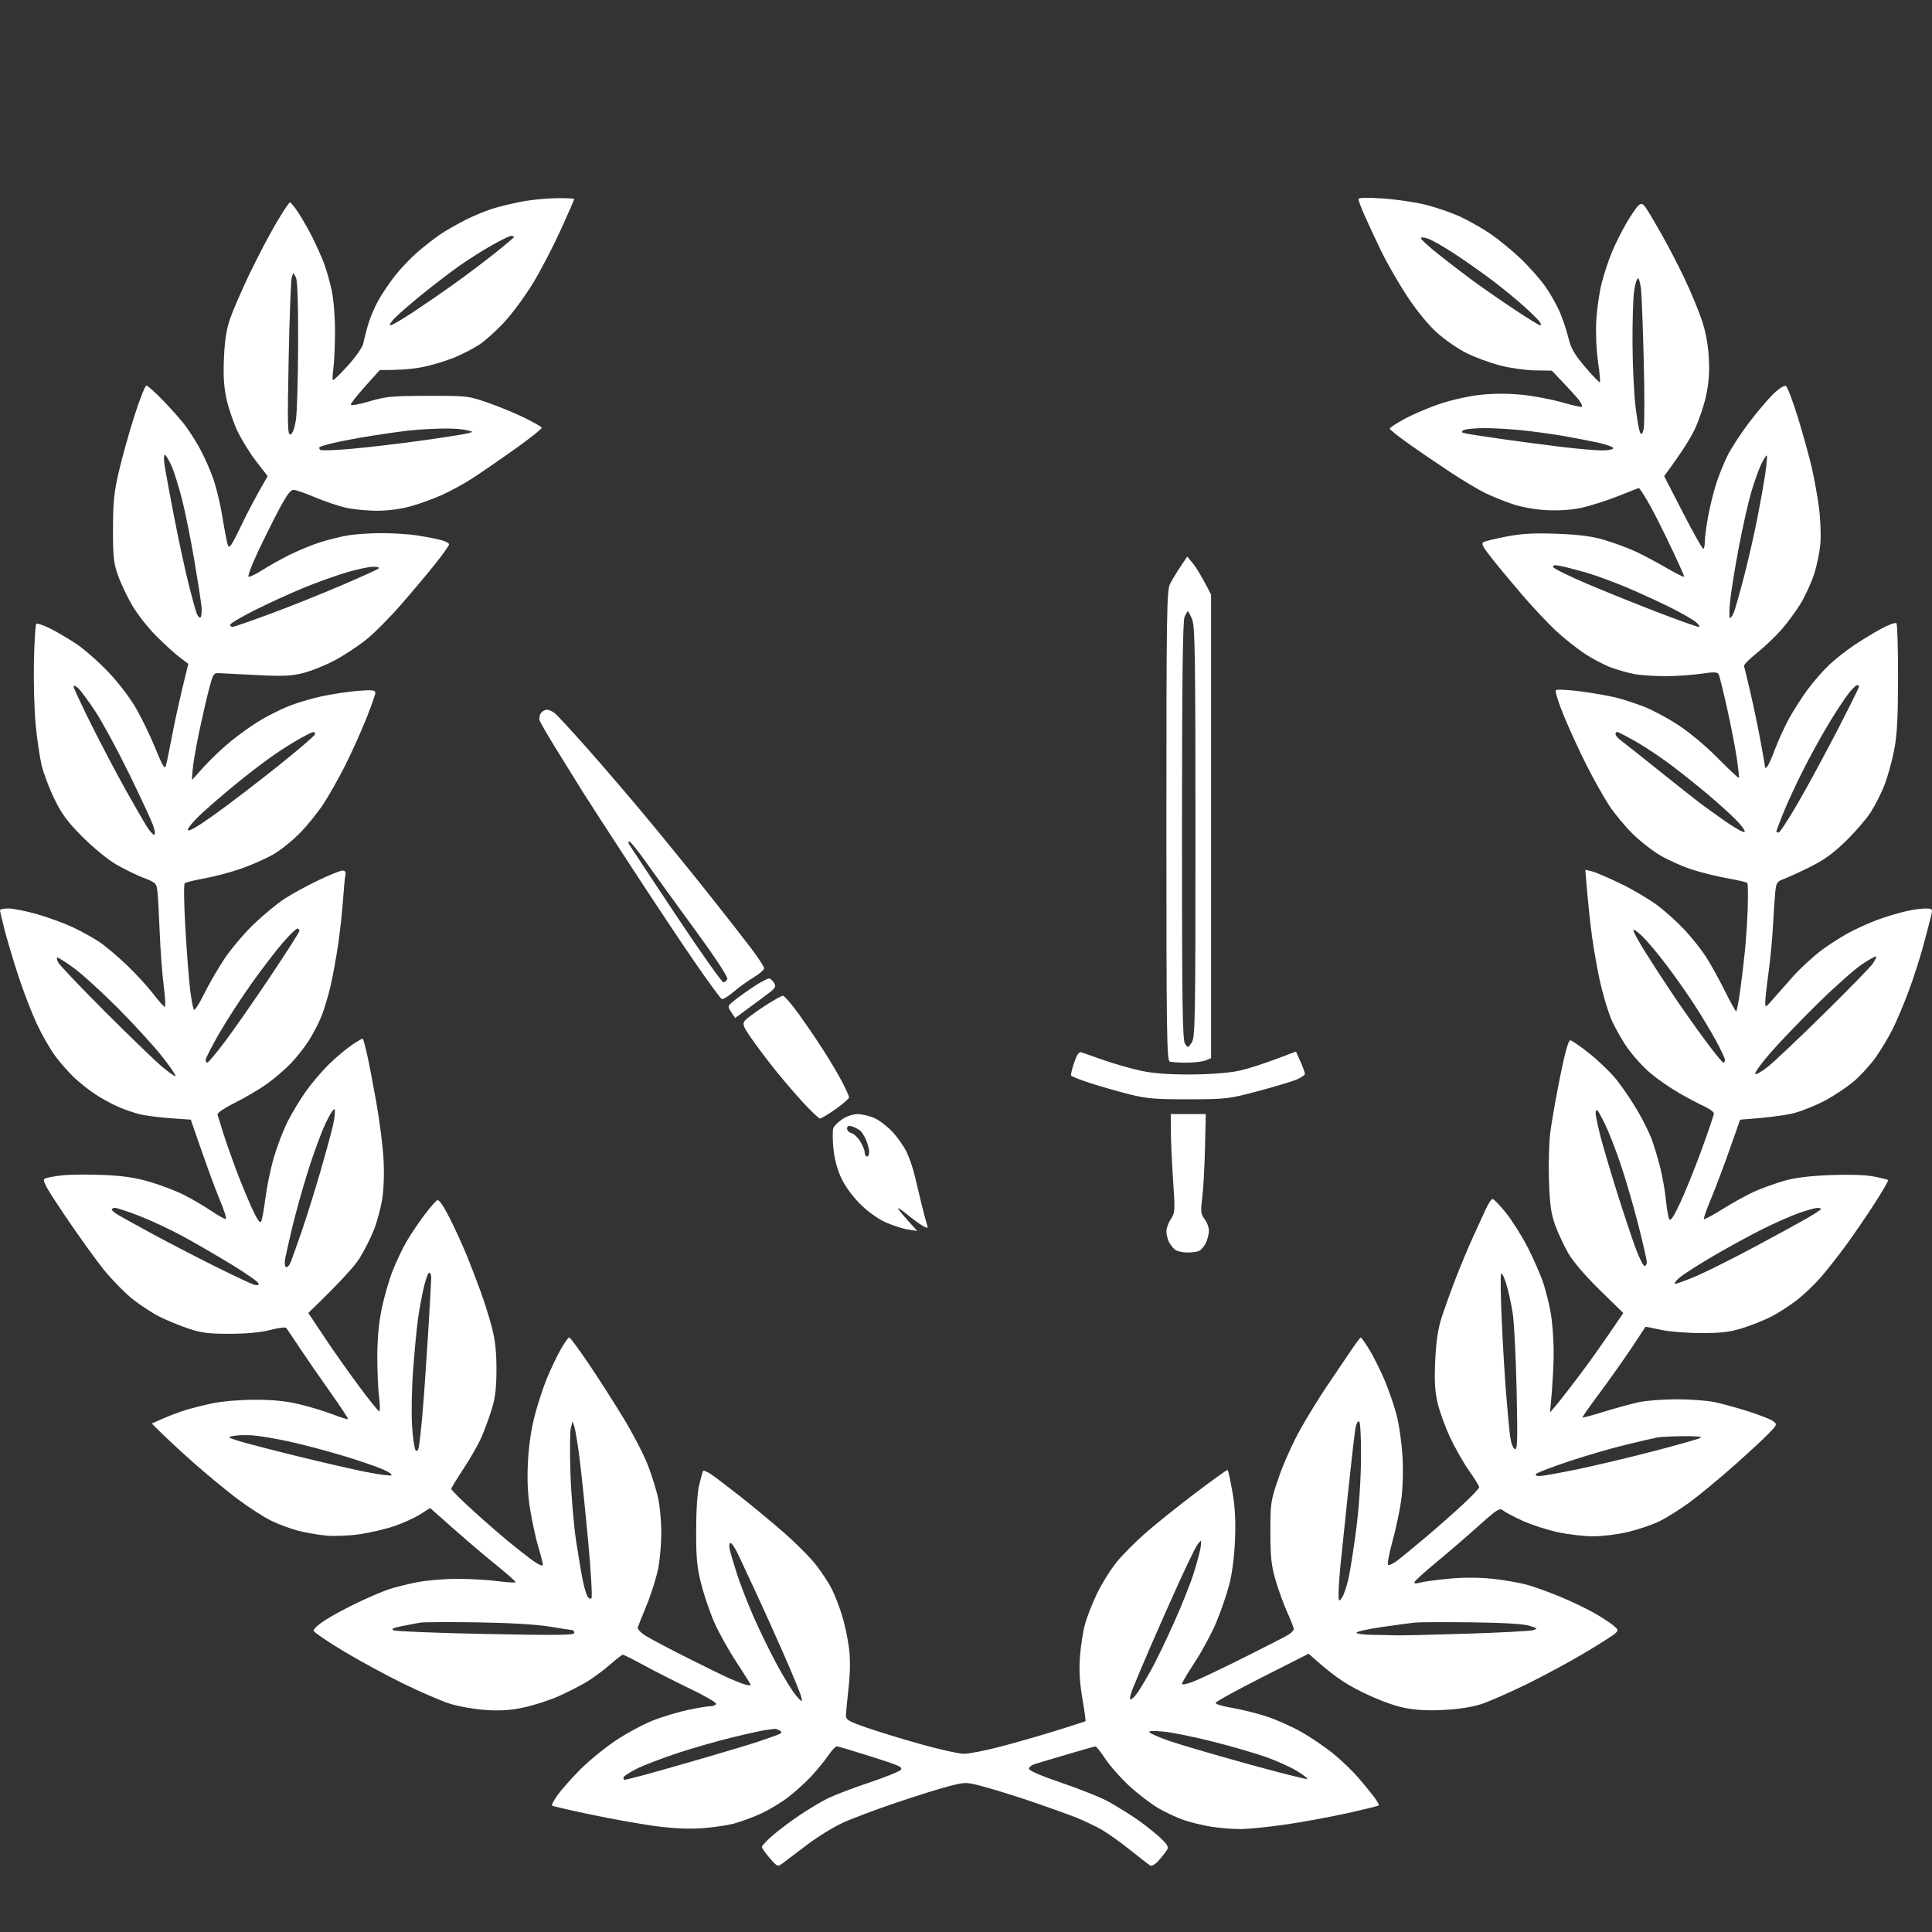 <svg xmlns="http://www.w3.org/2000/svg" viewBox="0 0 1024 1024" width="1024" height="1024"><rect x="0" y="0" width="1024" height="1024" fill="#333333" stroke="none"/><style>		.s0 { fill: #ffffff } 	</style><g id="Background"><path id="Path 1" fill-rule="evenodd" class="s0" d="m277.73 106.63c-4.56 0.83-11.49 2.44-15.4 3.57-3.91 1.14-10.84 3.95-15.4 6.25-4.56 2.29-10.68 5.8-13.62 7.79-2.93 1.99-8.26 6.14-11.84 9.21-3.58 3.07-8.97 8.7-11.97 12.51-3 3.8-7.08 9.85-9.07 13.43-1.99 3.58-4.44 9.45-5.45 13.03-1.02 3.58-2.13 7.98-2.48 9.77-0.35 1.79-3.97 6.96-8.04 11.49-4.07 4.53-7.67 8.03-7.99 7.79-0.33-0.25-0.23-3.02 0.22-6.16 0.45-3.15 0.84-11.85 0.87-19.34 0.03-7.79-0.71-17.17-1.72-21.91-0.97-4.56-2.82-11.08-4.12-14.5-1.3-3.42-4.03-9.55-6.07-13.62-2.04-4.07-5.37-9.94-7.4-13.04-2.03-3.1-4.09-5.63-4.58-5.62-0.49 0-3.92 5.2-7.63 11.55-3.71 6.35-10.05 18.48-14.08 26.94-4.03 8.47-8.53 18.86-10 23.1-1.9 5.46-2.85 11.48-3.26 20.72-0.43 9.51-0.06 15.43 1.35 21.91 1.07 4.89 3.73 12.61 5.9 17.17 2.18 4.56 6.65 11.76 9.94 15.99l5.97 7.7c-6.42 11.01-10.96 19.81-14.22 26.65-4.77 9.99-6.11 11.97-6.83 10.06-0.49-1.3-1.76-7.83-2.82-14.51-1.05-6.67-3.27-16-4.92-20.72-1.65-4.72-4.91-12.05-7.23-16.28-2.33-4.24-6.12-10.1-8.44-13.03-2.31-2.93-7.46-8.67-11.42-12.74-3.97-4.08-7.75-7.42-8.4-7.43-0.65 0-3.46 7.06-6.23 15.71-2.78 8.64-6.48 21.84-8.23 29.33-2.67 11.39-3.19 16.42-3.23 30.79-0.03 14.97 0.31 18.16 2.69 24.87 1.5 4.23 4.92 11.43 7.61 15.99 2.68 4.56 8.37 11.79 12.65 16.07 4.27 4.27 9.83 9.34 12.36 11.25l4.6 3.47c-4.76 19.27-7.28 31-8.67 38.49-1.4 7.49-2.88 14.61-3.31 15.82-0.55 1.59-1.99-0.86-5.2-8.89-2.44-6.09-6.97-15.57-10.07-21.07-3.45-6.12-9.3-13.85-15.1-19.97-5.21-5.49-12.94-12.27-17.17-15.07-4.24-2.8-10.5-6.47-13.92-8.16-3.42-1.68-6.62-2.75-7.11-2.37-0.48 0.38-1.06 9.57-1.27 20.43-0.21 10.85 0.21 25.87 0.95 33.36 0.73 7.49 2.16 17.08 3.17 21.32 1.02 4.23 4.05 12.22 6.75 17.76 3.92 8.05 6.91 12.09 14.97 20.16 5.62 5.63 13.48 12.06 17.77 14.54 4.24 2.44 10.77 5.63 14.53 7.08 6.53 2.52 6.84 2.83 7.34 7.37 0.29 2.6 0.84 12.46 1.21 21.91 0.38 9.44 1.34 22.09 2.13 28.11 0.79 6.02 1.04 10.95 0.55 10.96-0.49 0-3.23-3.06-6.08-6.8-2.86-3.75-9.12-10.58-13.92-15.18-4.79-4.6-11.38-10.16-14.64-12.36-3.26-2.2-9.65-5.74-14.21-7.87-4.56-2.13-13.09-5.24-18.95-6.91-5.86-1.66-12.66-3.02-15.1-3-2.44 0.01-4.44 0.42-4.45 0.91-0.01 0.49 1.08 5.15 2.42 10.36 1.33 5.21 4.6 16.14 7.25 24.28 2.65 8.14 7.06 19.6 9.78 25.46 2.73 5.86 7.14 13.59 9.81 17.17 2.66 3.59 7.17 8.71 10 11.38 2.84 2.68 7.82 6.64 11.08 8.81 3.26 2.17 8.72 5.18 12.14 6.68 3.42 1.51 8.75 3.34 11.84 4.07 3.1 0.73 10.39 1.66 16.22 2.07l10.59 0.75c8.48 24.78 12.91 36.63 15.31 42.33 2.4 5.7 3.83 10.37 3.18 10.37-0.65 0-4.25-2.06-7.99-4.58-3.75-2.51-10.14-6.24-14.21-8.29-4.07-2.04-12.07-5.1-17.77-6.8-7.61-2.26-14.13-3.25-24.57-3.71-7.82-0.34-17.68-0.26-21.91 0.18-4.23 0.44-8.5 1.26-9.47 1.82-1.44 0.83 0.63 4.59 10.89 19.79 6.97 10.32 16.1 23.02 20.29 28.23 4.2 5.21 11.02 12.21 15.16 15.55 4.15 3.34 10.74 7.66 14.65 9.6 3.9 1.95 10.83 4.78 15.39 6.29 6.8 2.26 10.75 2.75 21.91 2.71 8.85-0.03 16.32-0.74 21.32-2.04 4.23-1.11 8.02-1.59 8.42-1.07 0.4 0.52 3.55 5.2 7 10.41 3.45 5.21 10.72 15.74 16.15 23.39 5.43 7.66 9.75 14.18 9.58 14.49-0.16 0.32-3.76-0.78-7.99-2.43-4.24-1.65-12.23-4.08-17.77-5.4-7.13-1.71-14.03-2.4-23.68-2.38-7.8 0.01-17.42 0.82-22.5 1.89-4.89 1.03-11.55 2.73-14.81 3.77-3.25 1.05-8.47 3.03-11.59 4.42l-5.67 2.52c6.95 7.04 14.84 14.29 22 20.64 7.17 6.36 17.82 15.15 23.69 19.53 5.86 4.39 13.85 9.52 17.76 11.41 3.91 1.89 10.3 4.26 14.21 5.26 3.91 1 10.57 2.15 14.81 2.55 4.26 0.41 12.19 0.08 17.76-0.73 5.54-0.81 13.8-2.74 18.36-4.3 4.56-1.56 10.69-4.35 13.62-6.21l5.33-3.38c17.43 15.58 27.69 24.29 34.04 29.41 6.35 5.12 11.42 9.59 11.25 9.94-0.16 0.34-4.42 0.08-9.47-0.59-5.05-0.67-14.77-1.22-21.61-1.22-6.84 0-16.57 0.85-21.62 1.89-5.04 1.03-11.57 2.68-14.5 3.66-2.94 0.97-10.13 4.03-15.99 6.79-5.86 2.77-13.72 6.98-17.47 9.37-3.75 2.39-6.63 5.01-6.41 5.82 0.22 0.82 7.28 5.63 15.69 10.69 8.41 5.07 22.75 12.86 31.87 17.31 9.12 4.45 20.31 9.27 24.87 10.71 4.56 1.44 13.09 2.92 18.95 3.29 7.85 0.5 13.16 0.14 20.14-1.38 5.21-1.14 13.2-3.7 17.76-5.69 4.56-2 11.22-5.35 14.8-7.45 3.59-2.1 9.32-6.28 12.73-9.29 3.42-3 6.62-5.47 7.11-5.49 0.49-0.02 5.42 2.45 10.96 5.48 5.53 3.04 16.59 8.65 24.57 12.48 7.98 3.82 14.24 7.48 13.91 8.13-0.32 0.65-1.65 1.18-2.96 1.18-1.3 0-6.49 0.85-11.54 1.88-5.05 1.04-13.44 3.54-18.66 5.55-5.21 2.02-14.27 6.89-20.13 10.81-5.86 3.93-14.39 10.91-18.95 15.53-4.56 4.62-9.89 10.64-11.84 13.39-1.95 2.74-3.29 5.23-2.96 5.52 0.33 0.3 9.38 2.39 20.13 4.65 10.75 2.26 25.94 5 33.75 6.09 9.32 1.3 17.89 1.75 24.87 1.32 5.87-0.36 13.86-1.51 17.77-2.54 3.91-1.04 10.57-3.52 14.8-5.51 4.24-1.99 10.63-5.9 14.21-8.68 3.59-2.79 8.95-7.67 11.92-10.85 2.98-3.17 6.97-8.06 8.89-10.86 1.91-2.79 4.01-5.05 4.66-5.03 0.65 0.03 8.91 2.49 18.35 5.47 15.05 4.75 16.96 5.63 15.4 7.12-0.98 0.94-8.71 4.01-17.17 6.83-8.47 2.82-18.33 6.62-21.91 8.44-3.59 1.82-10.25 5.84-14.81 8.93-4.56 3.09-10.82 7.81-13.91 10.49-3.1 2.68-5.63 5.41-5.63 6.06 0 0.65 1.87 3.32 4.15 5.92 4.08 4.67 4.18 4.71 6.91 2.67 1.52-1.14 7.25-5.48 12.73-9.64 5.48-4.16 13.96-9.41 18.85-11.68 4.88-2.26 17.94-7.17 29.01-10.9 11.08-3.74 23.87-7.71 28.43-8.83 8.28-2.04 8.29-2.04 19.54 1.08 6.18 1.72 17.91 5.43 26.05 8.25 8.14 2.81 17.6 6.24 21.02 7.61 3.42 1.37 8.95 3.96 12.28 5.75 3.33 1.79 10.4 6.74 15.69 10.99 5.3 4.25 10.3 8.11 11.11 8.58 0.91 0.53 2.75-0.59 4.74-2.87 1.79-2.05 3.74-4.58 4.33-5.62 0.83-1.46-0.26-3.09-4.74-7.09-3.19-2.86-8.74-7.16-12.32-9.56-3.58-2.41-9.71-6.19-13.62-8.41-3.91-2.22-15.1-6.75-24.87-10.07-11.06-3.76-17.76-6.63-17.76-7.62 0-0.87 1.33-1.98 2.96-2.47 1.62-0.49 9.35-2.79 17.17-5.12 7.82-2.33 14.61-4.24 15.1-4.25 0.49-0.01 2.89 3.01 5.33 6.71 2.44 3.69 8.17 10.14 12.73 14.33 4.56 4.2 11.49 9.48 15.39 11.75 3.91 2.27 10.04 5.11 13.62 6.31 3.59 1.2 9.98 2.74 14.22 3.43 4.23 0.7 11.16 1.26 15.39 1.26 4.24 0 15.16-1.09 24.28-2.42 9.12-1.34 23.77-4.04 32.57-6 8.79-1.96 16.25-3.8 16.58-4.09 0.32-0.29-0.71-2.26-2.3-4.36-1.59-2.11-5.32-6.68-8.29-10.15-2.97-3.47-8.86-9.17-13.1-12.65-4.23-3.49-11.96-8.77-17.17-11.73-5.21-2.97-13.74-6.76-18.95-8.42-5.21-1.67-13.37-3.68-18.14-4.46-4.77-0.79-8.57-1.96-8.45-2.61 0.11-0.66 11.26-6.78 24.76-13.62l24.55-12.44c12.79 11.66 19.29 15.87 28.21 20.28 7.94 3.92 16.49 7.16 21.9 8.29 6.3 1.32 12.51 1.69 21.32 1.25 8.01-0.39 15.18-1.51 20.13-3.13 4.24-1.39 15.16-6.19 24.28-10.67 9.12-4.49 22.98-11.98 30.79-16.65 7.82-4.67 15.02-9.27 15.99-10.22 1.58-1.54 1.44-2.01-1.18-4.15-1.63-1.33-5.89-4.13-9.48-6.22-3.58-2.09-11.31-5.84-17.17-8.35-5.86-2.5-14.12-5.54-18.35-6.75-4.24-1.22-12.77-2.74-18.95-3.38-7.23-0.76-15.49-0.78-23.1-0.06-6.51 0.62-13.41 1.55-15.32 2.08-2.4 0.67-3.32 0.56-2.96-0.33 0.28-0.72 5.58-5.5 11.77-10.62 6.19-5.12 16.18-13.73 22.2-19.13 9.93-8.89 11.15-9.65 13.03-8.1 1.14 0.94 5.8 3.39 10.36 5.46 4.56 2.06 12.82 4.74 18.36 5.96 5.54 1.22 14.06 2.22 18.95 2.23 4.88 0.01 13.28-1.04 18.65-2.34 5.38-1.3 12.84-3.86 16.58-5.68 3.75-1.83 10.94-6.36 15.99-10.07 5.05-3.71 15.44-12.29 23.09-19.06 7.66-6.78 16.05-14.54 18.66-17.25 4.62-4.81 4.67-4.98 2.37-6.68-1.31-0.96-7.17-3.26-13.03-5.13-5.86-1.86-13.86-4.06-17.77-4.9-3.9-0.83-12.96-1.52-20.13-1.52-7.16 0-16.22 0.69-20.13 1.52-3.91 0.84-12.17 3.09-18.36 5.01-6.19 1.92-11.4 3.33-11.58 3.13-0.18-0.19 3.84-5.95 8.94-12.79 5.1-6.84 12.65-17.5 16.79-23.68 4.13-6.19 7.57-11.39 7.64-11.55 0.07-0.17 3.58 0.49 7.82 1.46 4.32 0.99 13.67 1.78 21.32 1.8 10.62 0.04 15.44-0.51 21.9-2.48 4.56-1.4 11.49-4.14 15.4-6.11 3.91-1.97 10.22-6.04 14.03-9.04 3.8-3.01 9.44-8.4 12.53-11.98 3.09-3.58 8.77-10.78 12.63-15.99 3.85-5.21 10.73-15.22 15.29-22.24 4.56-7.02 8.02-13 7.7-13.28-0.33-0.28-3.79-1.13-7.7-1.88-4.39-0.84-13.21-1.12-23.1-0.72-10.85 0.43-18.65 1.4-24.27 3.02-4.56 1.31-11.49 3.8-15.4 5.52-3.91 1.73-11.51 5.89-16.89 9.25-5.38 3.37-10 5.85-10.27 5.53-0.27-0.33 1.41-5.13 3.73-10.66 2.32-5.54 6.75-17.26 9.84-26.06l5.63-15.98c16.27-1.19 24.45-2.43 28.69-3.52 4.23-1.09 11.69-4.13 16.58-6.75 4.88-2.62 11.76-7.24 15.28-10.27 3.52-3.04 8.66-8.72 11.41-12.62 2.75-3.91 6.74-10.57 8.86-14.81 2.13-4.23 5.95-13.29 8.5-20.13 2.55-6.84 6.14-18.03 7.98-24.87 1.84-6.84 3.67-13.9 4.08-15.69 0.7-3.11 0.53-3.26-3.71-3.24-2.44 0.01-7.64 0.84-11.55 1.85-3.9 1-9.9 2.86-13.32 4.12-3.42 1.26-9.55 3.97-13.62 6.02-4.07 2.05-11.13 6.48-15.69 9.85-4.56 3.36-11.58 9.82-15.6 14.33-4.02 4.52-8.93 10.09-10.92 12.37-3.54 4.07-3.61 4.09-3.65 1.18-0.02-1.63 0.74-8.56 1.69-15.4 0.95-6.84 2.05-18.29 2.43-25.46 0.38-7.16 0.94-15.29 1.23-18.06 0.47-4.4 1.02-5.21 4.39-6.43 2.12-0.77 8.38-3.64 13.92-6.38 7.4-3.66 12.43-7.29 19.01-13.7 4.92-4.8 10.84-11.65 13.15-15.23 2.32-3.59 5.58-9.98 7.25-14.22 1.68-4.23 3.99-12.49 5.15-18.35 1.64-8.32 2.12-16.81 2.16-38.69 0.03-15.41-0.36-28.47-0.86-29.01-0.51-0.55-4.24 0.82-8.29 3.03-4.06 2.22-10.57 6.19-14.48 8.83-3.91 2.64-9.69 7.22-12.85 10.18-3.17 2.97-8.31 8.86-11.43 13.09-3.12 4.23-7.57 11.16-9.88 15.39-2.32 4.24-5.61 11.43-7.32 15.99-1.71 4.56-3.61 8.83-4.22 9.48-0.62 0.65-1.11 0.92-1.09 0.59 0.01-0.33-1.05-6.45-2.37-13.62-1.31-7.16-3.75-18.89-5.42-26.05-1.66-7.17-3.2-13.56-3.42-14.22-0.21-0.65 2.89-3.8 6.9-7 4-3.2 9.88-8.79 13.05-12.43 3.18-3.64 7.71-9.82 10.08-13.73 2.37-3.9 5.55-10.83 7.06-15.39 1.52-4.56 3.04-12.02 3.4-16.58 0.35-4.56 0-13.09-0.78-18.95-0.78-5.86-2.45-15.19-3.71-20.73-1.27-5.53-4.56-17.47-7.32-26.52-2.76-9.05-5.71-16.78-6.56-17.17-0.88-0.41-3.81 1.55-6.91 4.61-2.96 2.93-8.79 9.86-12.97 15.4-4.17 5.53-9.16 13.26-11.09 17.17-1.92 3.91-4.6 10.57-5.95 14.8-1.35 4.24-3.25 11.97-4.22 17.18-0.97 5.21-1.76 11.2-1.75 13.32 0.01 2.12-0.39 3.84-0.87 3.83-0.49-0.01-5.35-8.67-10.79-19.24l-9.9-19.23c9.52-12.85 14.06-20.31 16.23-24.87 2.17-4.56 4.87-12.55 5.99-17.77 1.47-6.76 1.88-12.51 1.45-20.13q-0.6-10.66-3.79-20.13c-1.75-5.21-5.85-15.07-9.11-21.91-3.26-6.84-8.65-17.23-11.97-23.09-3.33-5.87-7.02-12.13-8.22-13.92-1.82-2.73-2.47-3.02-4.03-1.78-1.03 0.82-3.9 4.95-6.39 9.18-2.48 4.24-5.96 11.16-7.73 15.4-1.78 4.23-4.26 11.69-5.51 16.58-1.26 4.88-2.56 13.94-2.9 20.13-0.35 6.55 0.04 15.63 0.94 21.71 0.85 5.76 1.28 10.63 0.95 10.83-0.32 0.21-3.83-3.43-7.79-8.09-5.61-6.6-7.53-9.89-8.74-14.97-0.84-3.59-2.86-9.72-4.47-13.62-1.61-3.91-5.21-10.31-7.98-14.22-2.78-3.9-8.72-10.58-13.2-14.83-4.48-4.24-11.61-10.08-15.85-12.96-4.23-2.87-11.43-6.96-15.99-9.07-4.56-2.11-12.82-4.96-18.35-6.33-5.54-1.37-15.8-2.87-22.81-3.33-8.26-0.55-12.74-0.43-12.76 0.34-0.01 0.65 1.37 4.38 3.08 8.29 1.71 3.91 5.68 12.43 8.82 18.95 3.14 6.51 9.41 17.43 13.92 24.27 4.97 7.54 11.19 15.14 15.79 19.29 4.17 3.76 11.31 8.68 15.87 10.92 4.56 2.24 12.55 5.17 17.76 6.51 5.21 1.34 13.47 2.5 18.36 2.57l8.88 0.13c9.9 10.3 13.63 14.5 14.68 15.98 1.04 1.48 1.63 2.92 1.31 3.19-0.33 0.27-5.12-0.81-10.66-2.4-5.54-1.59-15.13-3.4-21.32-4.01-7.12-0.7-15.16-0.68-21.91 0.05-5.86 0.63-15.45 2.76-21.31 4.74-5.87 1.98-14.28 5.56-18.71 7.96-4.42 2.39-8.02 4.75-7.99 5.24 0.03 0.49 4.45 4.02 9.82 7.84 5.37 3.83 15.37 10.64 22.2 15.15 6.84 4.51 15.37 9.59 18.95 11.3 3.59 1.7 9.98 4.27 14.22 5.71 4.47 1.53 11.9 2.86 17.76 3.19 6.43 0.36 13.06-0.07 18.36-1.18 4.56-0.95 13.35-3.73 19.54-6.17l11.25-4.44c3.5 4.35 8.96 14.81 14.4 26.04 5.43 11.24 9.74 20.71 9.58 21.05-0.16 0.34-4.56-1.86-9.77-4.9-5.21-3.04-12.67-6.98-16.58-8.75-3.91-1.77-11.1-4.41-15.99-5.86-6.48-1.93-13.21-2.81-24.87-3.26-12.15-0.47-18.55-0.14-26.65 1.39-5.86 1.1-11.45 2.44-12.43 2.98-1.44 0.79-0.54 2.52 4.68 9.08 3.55 4.46 10.81 13.17 16.13 19.36 5.32 6.19 13.08 14.45 17.25 18.36 4.16 3.9 11.02 9.39 15.25 12.2 4.22 2.8 10.61 6.17 14.19 7.49 3.59 1.32 9.18 2.89 12.44 3.5 3.26 0.61 10.58 1.1 16.28 1.1 5.7-0.01 14.23-0.59 18.95-1.28 6.9-1.02 8.75-0.96 9.39 0.29 0.45 0.86 2.47 9.03 4.5 18.15 2.04 9.11 4.34 21 5.12 26.4 0.78 5.4 1.29 10.07 1.12 10.36-0.16 0.3-5.22-4.44-11.25-10.54-6.32-6.39-15.21-13.82-21.02-17.57-5.53-3.58-13.53-7.87-17.76-9.53-4.24-1.67-10.9-3.86-14.81-4.86-3.9-0.99-12.53-2.51-19.17-3.37-6.64-0.85-12.5-1.13-13.03-0.62-0.52 0.52 1.39 6.64 4.26 13.62 2.87 6.98 8.31 18.81 12.1 26.31 3.79 7.49 9.18 17.06 11.96 21.28 2.79 4.21 8.31 10.87 12.27 14.8 3.97 3.93 10.63 9.14 14.81 11.59 4.18 2.45 11.59 5.77 16.48 7.37 4.88 1.61 13.41 3.73 18.95 4.71 5.53 0.98 10.33 2.1 10.66 2.49 0.32 0.39 0.43 6.13 0.23 12.76-0.2 6.62-0.87 17.1-1.5 23.29-0.62 6.19-1.79 15.92-2.6 21.63-0.8 5.71-1.73 10.38-2.06 10.37-0.32 0-3.18-5.2-6.35-11.56-3.17-6.36-7.7-14.47-10.07-18.03-2.36-3.57-7.23-9.65-10.81-13.51-3.59-3.87-9.98-9.66-14.22-12.88-4.23-3.21-13.02-8.43-19.54-11.6-6.51-3.16-13.44-6.14-15.39-6.61l-3.56-0.86c1.37 17.3 2.58 28.19 3.56 35.35 0.98 7.17 2.92 18.09 4.32 24.28 1.39 6.19 3.92 14.72 5.63 18.95 1.71 4.23 5.63 11.3 8.72 15.69 3.08 4.4 8.67 10.54 12.42 13.66 3.74 3.12 10.54 7.81 15.09 10.44 4.56 2.62 10.58 5.8 13.37 7.06 2.78 1.27 5.05 2.96 5.03 3.78-0.02 0.81-2.9 9.34-6.4 18.95-3.5 9.6-8.6 22.26-11.33 28.12-3.56 7.66-5.22 10.16-5.91 8.89-0.53-0.98-1.32-5.51-1.76-10.07-0.44-4.56-1.8-12.29-3.01-17.17-1.22-4.89-3.31-11.82-4.66-15.4-1.35-3.58-4.83-10.51-7.73-15.39-2.9-4.89-7.7-11.95-10.68-15.7-2.97-3.74-9.4-10-14.29-13.91-4.88-3.91-9.55-7.11-10.36-7.12-0.97-0.01-2.82 6.67-5.36 19.25-2.13 10.59-4.46 23.78-5.18 29.32-0.72 5.54-1.04 17.26-0.72 26.05 0.47 12.95 1.12 17.46 3.41 23.69 1.56 4.23 4.7 10.89 6.97 14.8 2.44 4.2 9.23 12.09 16.57 19.27l12.44 12.16c-10.82 16.03-17.97 26.01-22.88 32.52-4.9 6.52-10.49 13.71-12.41 15.99l-3.51 4.15c1.61-17.44 1.99-27.57 1.89-33.75-0.11-6.19-0.8-14.72-1.54-18.95-0.73-4.24-2.45-11.17-3.8-15.4-1.36-4.23-5.05-12.76-8.21-18.95-3.15-6.19-8.41-14.58-11.69-18.65-3.27-4.07-6.48-7.4-7.13-7.4-0.65 0-2.33 2.53-3.72 5.62-1.39 3.1-4.38 9.63-6.65 14.51-2.26 4.89-6.38 14.75-9.16 21.91-2.77 7.17-6.21 16.76-7.65 21.32-1.81 5.77-2.8 12.61-3.23 22.5-0.48 10.87-0.17 16.16 1.33 22.5 1.08 4.56 4.11 12.82 6.72 18.36 2.62 5.53 7.12 13.39 10 17.47 2.89 4.07 5.25 7.93 5.25 8.58 0 0.65-4.13 4.99-9.18 9.64-5.05 4.66-13.71 12.28-19.24 16.94-5.54 4.67-12.08 10.06-14.54 11.98-2.46 1.91-4.86 3.07-5.33 2.56-0.47-0.5 0.58-6.1 2.33-12.43 1.75-6.33 3.83-16.05 4.61-21.58 0.85-6.01 1.15-15.32 0.73-23.1-0.39-7.23-1.81-17.24-3.2-22.5-1.38-5.21-4.35-13.74-6.6-18.95-2.25-5.21-5.81-12.28-7.92-15.7-2.11-3.43-4.1-6.22-4.43-6.2-0.32 0.02-2.81 3.36-5.54 7.42-2.72 4.06-8.2 12.17-12.19 18.04-3.98 5.86-10.39 16.25-14.23 23.09-3.85 6.84-9 18.3-11.46 25.46-4.31 12.55-4.47 13.62-4.47 29.02 0 12.97 0.49 17.71 2.63 25.16 1.44 5.05 4.24 12.78 6.21 17.18 1.97 4.39 3.57 8.52 3.56 9.17-0.02 0.66-1.23 1.95-2.7 2.88-1.46 0.93-11.99 6.35-23.39 12.04-11.4 5.69-23.52 11.46-26.94 12.82-3.42 1.35-6.22 1.93-6.22 1.28 0-0.65 3.08-5.85 6.85-11.55 3.76-5.7 8.85-15.16 11.31-21.02 2.46-5.86 5.57-14.92 6.92-20.13 1.51-5.85 2.68-14.92 3.03-23.69 0.41-10.22 0.02-17.37-1.4-25.46-1.09-6.19-2.21-11.38-2.5-11.55-0.29-0.16-7.85 5.25-16.81 12.03-8.95 6.77-20.78 16.23-26.27 21.02-5.5 4.78-12.59 11.9-15.76 15.81-3.18 3.9-7.84 11.36-10.36 16.58-2.52 5.21-5.44 12.67-6.48 16.58-1.04 3.9-2.22 11.63-2.62 17.17-0.52 7.08-0.14 13.58 1.29 21.91 1.11 6.51 1.86 11.96 1.65 12.11-0.2 0.14-7.3 2.42-15.76 5.06-8.47 2.64-21.79 6.46-29.61 8.48-7.82 2.03-16.34 3.7-18.95 3.72-2.6 0.01-13-2.29-23.09-5.12-10.1-2.83-23.16-6.84-29.02-8.9-9.51-3.36-10.64-4.06-10.53-6.59 0.06-1.56 0.7-8.17 1.42-14.68 0.86-7.83 0.93-14.86 0.2-20.73-0.61-4.88-2.24-12.61-3.63-17.17-1.39-4.56-3.87-10.96-5.51-14.21-1.64-3.26-5.5-9.12-8.59-13.03-3.08-3.91-10.87-11.68-17.31-17.27-6.44-5.59-16.77-14.14-22.96-19.01-6.19-4.86-12.98-10.01-15.1-11.44-2.12-1.44-4.04-2.21-4.28-1.72-0.24 0.48-1.16 3.81-2.03 7.4-0.96 3.95-1.59 13.48-1.6 24.28-0.01 14.74 0.46 19.57 2.74 28.42 1.51 5.86 4.6 14.92 6.88 20.13 2.27 5.21 7.54 14.67 11.72 21.02 4.17 6.35 7.59 11.82 7.59 12.14 0 0.33-1.2 0.26-2.66-0.14-1.47-0.4-5.07-1.78-8-3.06-2.93-1.28-13.19-6.28-22.79-11.11-9.61-4.83-19.6-10.11-22.21-11.74-2.61-1.63-4.51-3.63-4.23-4.44 0.27-0.82 2.46-6.28 4.85-12.14 2.4-5.87 5.1-14.53 6.01-19.25 0.91-4.72 1.65-13.25 1.64-18.95-0.01-5.7-0.75-13.82-1.65-18.06-0.9-4.23-3.39-12.22-5.54-17.76-2.15-5.54-7.95-16.73-12.91-24.87-4.95-8.14-13.24-21.09-18.42-28.77-5.18-7.68-9.82-13.94-10.31-13.92-0.49 0.03-2.49 2.85-4.44 6.27-1.95 3.42-5.21 10.22-7.24 15.1-2.03 4.89-5.01 13.95-6.61 20.13-1.87 7.2-3.17 16.16-3.59 24.87-0.47 9.83-0.11 16.92 1.3 25.47 1.08 6.51 3.02 15.3 4.31 19.54 1.28 4.23 2.34 8.36 2.34 9.18 0.01 0.85-2.1-0.01-5.02-2.05-2.77-1.95-9.06-6.88-13.98-10.96-4.92-4.08-13.6-11.69-19.28-16.9-5.69-5.21-10.32-9.87-10.3-10.36 0.02-0.49 2.93-5.29 6.47-10.66 3.54-5.37 7.74-12.7 9.34-16.28 1.59-3.59 4.06-10.25 5.5-14.81 2.01-6.39 2.62-11.27 2.65-21.31 0.03-9.48-0.63-15.61-2.42-22.51-1.35-5.21-4.02-13.73-5.92-18.94-1.91-5.21-5.12-13.61-7.15-18.66-2.04-5.04-6.09-13.97-9.03-19.83-3.4-6.82-5.86-10.43-6.81-10.03-0.81 0.35-3.96 3.95-6.99 8-3.03 4.04-7.22 10.29-9.31 13.87-2.1 3.58-5.39 10.51-7.32 15.4-1.94 4.88-4.57 13.94-5.85 20.13-1.55 7.46-2.34 16.03-2.36 25.46-0.01 7.82 0.42 17.55 0.95 21.63 0.54 4.08 0.58 7.41 0.09 7.4-0.49-0.01-5.34-6.01-10.78-13.34-5.44-7.33-13.7-19.05-18.36-26.05l-8.46-12.73c17.63-16.98 24.74-25.11 27.18-29.02 2.43-3.91 5.81-10.57 7.5-14.8 1.7-4.24 3.71-11.7 4.49-16.58 0.84-5.37 1.11-13.81 0.68-21.32-0.39-6.84-2.08-20.16-3.75-29.61-1.67-9.44-3.88-20.9-4.9-25.46-1.03-4.56-2.08-8.42-2.32-8.59-0.25-0.16-2.99 1.44-6.08 3.55-3.09 2.11-8.59 6.77-12.2 10.36-3.62 3.59-9.04 9.99-12.03 14.22-3 4.24-7.33 11.43-9.62 15.99-2.29 4.56-5.55 13.09-7.25 18.95-1.69 5.86-3.68 15.45-4.42 21.32-0.74 5.86-1.75 11.45-2.25 12.43-0.64 1.26-2.09-0.81-4.99-7.11-2.24-4.88-6.07-14.21-8.51-20.72-2.43-6.51-5.5-15.31-6.81-19.54-1.31-4.23-2.58-8.37-2.83-9.18-0.26-0.87 3.56-3.48 9.33-6.35 5.37-2.68 12.96-7.17 16.87-9.96 3.91-2.8 9.59-7.67 12.61-10.82 3.03-3.15 7.37-8.66 9.65-12.25 2.28-3.58 5.3-9.44 6.72-13.02 1.42-3.59 3.56-10.78 4.76-15.99 1.2-5.21 3-15.07 3.99-21.91 1-6.84 2.14-17.23 2.54-23.1 0.4-5.86 0.96-11.85 1.25-13.32 0.39-1.95-0.03-2.66-1.55-2.63-1.14 0.01-6.87 2.32-12.73 5.13-5.86 2.81-13.86 7.17-17.76 9.69-3.91 2.52-11.3 8.61-16.42 13.52-5.12 4.91-12.14 13.2-15.61 18.41-3.46 5.21-8.33 13.62-10.82 18.7-2.49 5.07-4.89 8.8-5.34 8.29-0.45-0.52-1.35-5.2-2-10.41-0.65-5.21-1.79-19.87-2.53-32.57-0.75-12.7-0.91-23.51-0.37-24.02 0.54-0.51 5.24-1.68 10.45-2.6 5.21-0.93 14.01-3.27 19.54-5.2 5.54-1.93 13.27-5.37 17.18-7.64 3.9-2.27 10.35-7.51 14.33-11.65 3.97-4.13 9.46-10.98 12.19-15.21 2.74-4.24 7.57-12.76 10.75-18.95 3.18-6.19 8.22-17.25 11.2-24.57 2.97-7.33 5.41-14.13 5.41-15.1 0-1.49-1.5-1.67-9.18-1.09-5.05 0.38-13.84 1.71-19.54 2.96-5.7 1.25-13.69 3.66-17.76 5.35-4.07 1.69-10.6 4.98-14.51 7.3-3.91 2.32-10.78 7.2-15.27 10.84-4.49 3.63-11.03 9.81-14.55 13.72l-6.38 7.1c0.06-5.96 1.67-15.29 3.62-24.57 1.95-9.28 4.5-20.34 5.66-24.58 2.11-7.68 2.12-7.69 6.23-7.44 2.26 0.13 11.3 0.59 20.1 1.02 13 0.63 17.42 0.4 23.68-1.23 4.24-1.09 11.7-4.13 16.58-6.75 4.89-2.62 12.35-7.55 16.58-10.95 4.24-3.41 12.53-11.76 18.44-18.55 5.91-6.79 14.04-16.48 18.06-21.53 4.03-5.05 7.32-9.71 7.32-10.36 0-0.65-2-1.69-4.44-2.31-2.44-0.63-7.9-1.69-12.14-2.36-4.23-0.68-12.76-1.24-18.95-1.25-6.18-0.01-14.45 0.55-18.35 1.24-3.91 0.68-10.57 2.36-14.81 3.72-4.23 1.36-11.43 4.34-15.98 6.61-4.56 2.28-11.09 5.94-14.51 8.13-3.42 2.19-6.62 3.71-7.11 3.38-0.49-0.34 1.66-6.07 4.78-12.73 3.12-6.67 8.21-16.92 11.32-22.79 4.31-8.12 6.2-10.61 7.95-10.48 1.27 0.1 6.3 1.86 11.18 3.93 4.89 2.06 12.08 4.5 15.99 5.43 3.91 0.92 11.37 1.69 16.58 1.7 5.89 0.01 12.72-0.87 18.06-2.35 4.73-1.3 12.19-4 16.58-5.98 4.4-1.99 11.46-5.83 15.69-8.54 4.24-2.71 14.49-9.75 22.78-15.64 8.29-5.88 14.82-11.1 14.5-11.59-0.31-0.49-4.29-2.75-8.85-5.03-4.56-2.28-13.22-5.87-19.25-7.98-10.81-3.79-11.22-3.84-32.27-3.8-19.1 0.05-22.33 0.35-31.06 2.95-5.4 1.61-9.76 2.38-9.78 1.72-0.03-0.65 3.42-5.05 7.67-9.77l7.71-8.58c11.47 0.1 18.67-0.7 23.39-1.71 4.72-1.02 11.92-3.2 15.99-4.86 4.07-1.65 10.02-4.72 13.23-6.81 3.21-2.09 9.34-7.61 13.62-12.28 4.28-4.66 11.11-13.99 15.17-20.72 4.07-6.74 10.6-19.31 14.51-27.94 3.92-8.63 7.12-15.96 7.12-16.28 0-0.33-4.13-0.55-9.18-0.49-5.04 0.06-12.9 0.79-17.46 1.61zm347.95 193.69c-1.97 2.93-4.46 7.06-5.53 9.18-1.76 3.5-1.94 15.28-1.94 128.2 0 109.48 0.21 124.42 1.78 124.94 0.97 0.33 4.97 0.6 8.88 0.6 3.91 0 8.44-0.54 10.06-1.19l2.97-1.18v-245.74c-5.05-9.85-7.89-14.38-9.58-16.42l-3.05-3.72zm-338.94 77.57c-0.73 0.98-1.07 2.71-0.76 3.85 0.32 1.14 4.89 9 10.17 17.47 5.29 8.47 11.03 17.72 12.76 20.56 1.74 2.83 13.29 20.69 25.69 39.67 12.39 18.98 27.97 42.38 34.64 51.98 6.66 9.61 12.64 17.74 13.29 18.06 0.65 0.33 3.45-1.35 6.22-3.72 2.77-2.38 7.56-5.84 10.66-7.7 3.09-1.86 5.61-4.05 5.59-4.86-0.01-0.81-3.04-5.48-6.72-10.36-3.68-4.89-13.89-17.94-22.68-29.02-8.8-11.07-23.52-29.19-32.72-40.26-9.2-11.08-23.36-27.6-31.46-36.72-8.09-9.12-15.79-17.49-17.1-18.61-1.31-1.12-3.26-2.05-4.33-2.07-1.06-0.02-2.53 0.76-3.25 1.73zm112.89 144.95c-3.87 2.56-8.63 5.96-10.58 7.56-3.51 2.88-3.53 2.96-1.48 6.03l2.07 3.12c12.39-9.06 17.32-12.75 18.95-14.05 2.31-1.85 2.7-2.81 1.77-4.4-0.65-1.11-1.75-2.23-2.44-2.47-0.69-0.25-4.42 1.65-8.29 4.21zm5.3 10.59c-4.83 3.14-9.45 6.6-10.26 7.69-1.25 1.68-0.69 3.12 3.69 9.39 2.84 4.07 8.35 11.39 12.25 16.28 3.9 4.88 10.63 12.75 14.96 17.47 4.34 4.72 8.42 8.58 9.07 8.58 0.65 0 4.39-2.26 8.32-5.03 3.92-2.77 7.1-5.57 7.07-6.22-0.03-0.65-1.64-4.25-3.58-7.99-1.94-3.75-6.51-11.47-10.17-17.17-3.66-5.7-9.65-14.48-13.32-19.5-3.67-5.03-7.26-9.16-7.97-9.18-0.71-0.02-5.24 2.53-10.06 5.68zm164.42 29.73c-1.14 3.3-1.87 6.4-1.63 6.89 0.24 0.48 4.9 2.33 10.36 4.09 5.46 1.76 14.72 4.41 20.59 5.88 9.1 2.29 13.68 2.67 31.38 2.63 19.96-0.05 21.31-0.21 36.71-4.32 8.8-2.34 17.99-5.1 20.43-6.12 2.44-1.03 4.44-2.4 4.44-3.05 0-0.65-1.06-3.58-2.37-6.52l-2.37-5.32c-16.97 6.61-25.9 9.34-30.79 10.33-5.34 1.08-15.49 1.82-25.46 1.84-11.39 0.03-19.54-0.59-26.05-2-5.21-1.12-14.01-3.64-19.54-5.59-5.54-1.96-10.87-3.82-11.85-4.14-1.27-0.42-2.36 1.1-3.85 5.4zm-122.84 29.98c-2.17 1.47-4.33 3.57-4.79 4.67-0.47 1.1-0.47 5.9-0.02 10.66 0.53 5.51 2.02 11.23 4.11 15.76 1.97 4.26 5.96 9.78 9.97 13.8 4 4 9.43 7.93 13.5 9.77 3.75 1.69 9.08 3.42 11.84 3.85l5.04 0.78c-7.8-8.55-10.09-11.43-10.12-11.92-0.03-0.49 2.23 1.03 5.03 3.37 2.8 2.34 6.42 4.98 8.05 5.86 2.85 1.54 2.92 1.49 2.03-1.3-0.52-1.59-1.77-6.36-2.79-10.59-1.03-4.24-2.62-10.9-3.56-14.81-0.93-3.9-2.85-9.5-4.27-12.43-1.41-2.93-4.72-7.68-7.35-10.54-2.63-2.87-6.92-6.19-9.52-7.38-2.61-1.19-6.64-2.17-8.97-2.19-2.46-0.01-5.88 1.09-8.18 2.64zm174.08 6.51c0 5.05 0.54 16.78 1.18 26.06 1.11 15.97 1.05 17.06-1.2 20.43-1.3 1.95-2.36 4.88-2.36 6.51 0 1.63 0.62 4.16 1.37 5.63 0.76 1.46 2.23 3.31 3.26 4.1 1.03 0.8 3.88 1.46 6.32 1.48 2.44 0.02 5.32-0.36 6.39-0.85 1.06-0.49 2.66-2.35 3.55-4.14 0.88-1.79 1.63-4.72 1.65-6.52 0.02-1.79-1-4.58-2.27-6.21-2.04-2.63-2.18-3.89-1.26-11.25 0.57-4.56 1.23-16.42 1.46-26.35l0.42-18.06h-18.53zm-360.04-469.58c-4.89 2.77-12.61 7.67-17.17 10.89-4.56 3.22-13.35 9.95-19.54 14.96-6.18 5.02-12.84 10.79-14.8 12.83-1.95 2.04-2.89 3.7-2.07 3.69 0.81-0.02 6.41-3.3 12.43-7.3 6.03-4 15.49-10.51 21.02-14.46 5.54-3.96 15-11.07 21.03-15.82 6.02-4.75 10.95-8.9 10.95-9.23 0-0.32-0.67-0.59-1.48-0.6-0.81 0-5.48 2.26-10.37 5.04zm492.59-3.78c0.04 0.61 3.95 4.22 8.67 8.01 4.72 3.79 12.85 10.03 18.06 13.88 5.21 3.85 15.34 10.9 22.5 15.65 7.17 4.76 13.43 8.64 13.92 8.62 0.49-0.02 0.49-0.74 0-1.59-0.49-0.86-4.09-4.47-8-8.02-3.91-3.56-11.37-9.71-16.58-13.67-5.21-3.96-14.27-10.37-20.13-14.24-5.86-3.87-12.43-7.65-14.59-8.4-2.29-0.79-3.9-0.9-3.85-0.24zm-598.49 20.66c-0.46 1.3-1.2 20.71-1.65 43.13-0.71 35.94-0.59 40.69 0.97 40.17 1.13-0.38 2.17-3.16 2.86-7.6 0.6-3.86 1.13-21.93 1.19-40.17 0.06-22.25-0.34-33.94-1.22-35.53l-1.31-2.37zm711.45 7.4c-0.53 3.75-0.9 16.41-0.83 28.13 0.08 11.72 0.8 26.65 1.6 33.16 0.8 6.51 1.89 12.64 2.43 13.62 0.75 1.36 1.19 0.94 1.86-1.78 0.48-1.95 0.52-17.94 0.08-35.53-0.44-17.58-1.07-34.77-1.41-38.19-0.34-3.42-1.1-6.22-1.69-6.22-0.59 0-1.51 3.07-2.04 6.81zm-649.36 73.85c-4.89 0.55-14.21 1.87-20.73 2.93-6.51 1.06-15.04 2.67-18.95 3.59-3.9 0.92-7.37 1.93-7.69 2.25-0.33 0.32-0.16 0.98 0.37 1.47 0.53 0.49 8.53 0.19 17.77-0.67 9.23-0.85 26.12-2.87 37.52-4.47 11.4-1.61 21.79-3.26 23.09-3.66l2.37-0.73c-3.67-1.44-9.27-1.82-14.8-1.78-5.54 0.04-14.07 0.52-18.95 1.07zm558.98-0.18c-1.43 0.88-1.2 1.22 1.19 1.73 1.63 0.36 10.42 1.71 19.54 3.01 9.12 1.3 23.37 3.17 31.68 4.17 8.3 0.99 17.76 1.8 21.02 1.8 3.26 0 5.92-0.53 5.92-1.18 0-0.65-3.6-1.97-7.99-2.92-4.4-0.96-12.53-2.53-18.06-3.5-5.54-0.96-15.27-2.31-21.62-3-6.35-0.68-15.67-1.23-20.72-1.22-5.05 0.01-9.98 0.51-10.96 1.11zm-688.56 18.12c0.41 2.76 2.58 14.62 4.84 26.35 2.25 11.72 5.67 27.71 7.6 35.52 1.92 7.82 4.03 15.55 4.68 17.18 0.66 1.63 1.58 2.52 2.05 1.98 0.47-0.54 0.7-2.94 0.5-5.33-0.19-2.39-1.89-13.41-3.76-24.48-1.88-11.08-4.82-25.73-6.55-32.57-1.73-6.84-4.3-14.99-5.71-18.11-1.41-3.12-2.98-5.65-3.47-5.62-0.5 0.02-0.58 2.31-0.18 5.08zm846.37-0.19c-1.38 2.87-3.83 9.75-5.44 15.29-1.61 5.53-4.54 18.59-6.51 29.01-1.97 10.42-4.02 23.08-4.55 28.14-0.53 5.05-0.57 9.18-0.08 9.18 0.49-0.01 1.45-1.48 2.14-3.27 0.69-1.79 3.06-10.19 5.26-18.65 2.2-8.47 5.32-22.06 6.93-30.2 1.61-8.15 3.54-18.95 4.29-24.02 0.75-5.06 1.16-9.54 0.92-9.95-0.24-0.41-1.57 1.6-2.96 4.47zm-110.22 54.67c0.34 0.81 8.56 4.84 18.26 8.97 9.71 4.12 26.57 10.91 37.48 15.09 10.91 4.19 20.51 7.6 21.32 7.57 0.81-0.02 0.15-1.15-1.48-2.5-1.63-1.36-7.49-4.74-13.03-7.53-5.53-2.78-15.93-7.56-23.09-10.62-7.17-3.05-17.29-6.77-22.5-8.25-5.21-1.49-11.3-3.04-13.53-3.45-2.99-0.55-3.89-0.36-3.43 0.72zm-639.73 2.8c-5.54 1.64-15.67 5.28-22.5 8.08-6.84 2.8-18.43 8.09-25.76 11.76-7.33 3.67-13.33 7.2-13.33 7.85 0 0.65 0.54 1.18 1.19 1.18 0.65 0 9.31-2.98 19.24-6.64 9.94-3.65 26.86-10.39 37.6-14.98 10.75-4.58 20.05-8.79 20.67-9.35 0.64-0.57-0.63-0.98-2.96-0.94-2.25 0.03-8.62 1.4-14.15 3.04zm444.26 23.54c-0.96 2.13-1.34 34.03-1.36 113.4-0.01 91.17 0.26 110.85 1.59 112.8 1.59 2.33 1.64 2.32 3.58-0.59 1.81-2.71 1.98-12.21 1.97-111.62-0.01-93.94-0.25-109.22-1.79-112.8-0.98-2.28-1.97-4.15-2.22-4.15-0.24 0-1.04 1.34-1.77 2.96zm-588.79 37.01c0.03 0.82 4.38 10.14 9.68 20.73 5.29 10.58 13.37 25.9 17.93 34.05 4.57 8.14 9.56 16.8 11.09 19.24 1.54 2.44 3.33 4.44 3.98 4.44 0.69 0 0.44-2.08-0.6-5.03-0.99-2.77-6.75-15.16-12.81-27.54-6.06-12.37-14-27.03-17.63-32.56-3.64-5.54-7.75-11.14-9.14-12.44-1.53-1.43-2.52-1.78-2.5-0.89zm940.74 3.56c-1.94 2.44-6.75 9.77-10.68 16.28-3.93 6.51-10.14 17.84-13.81 25.17-3.67 7.32-8.27 17.32-10.22 22.2-1.96 4.89-3.56 9.15-3.56 9.48 0 0.32 0.54 0.59 1.19 0.59 0.65 0 5.27-7.06 10.27-15.69 5-8.63 14.31-25.82 20.7-38.2 6.39-12.37 11.62-22.9 11.64-23.39 0.01-0.49-0.43-0.89-0.98-0.89-0.55 0-2.6 2-4.55 4.45zm-820.49 23.74c-3.26 1.8-9.39 5.64-13.62 8.53-4.23 2.89-12.76 9.35-18.95 14.36-6.19 5.01-14.93 12.49-19.42 16.62-4.5 4.13-7.96 8.23-7.7 9.11 0.32 1.06 4.99-1.63 14.09-8.14 7.49-5.36 22.55-16.87 33.46-25.58 10.91-8.72 19.84-16.38 19.84-17.03 0-0.65-0.4-1.18-0.89-1.16-0.49 0.01-3.55 1.49-6.81 3.29zm696.96-2.13c0 0.65 1.25 2.12 2.79 3.26 1.53 1.14 10.46 8.21 19.83 15.72 9.38 7.51 19.18 15.28 21.79 17.26 2.6 1.98 8.87 6.5 13.94 10.03 5.06 3.54 9.59 6.02 10.06 5.52 0.48-0.51-1.53-3.34-4.46-6.31-2.93-2.97-9.6-9-14.81-13.41-5.21-4.4-14-11.42-19.53-15.6-5.53-4.17-14.05-9.86-18.94-12.63-4.9-2.77-9.3-5.04-9.79-5.03-0.49 0-0.88 0.54-0.88 1.19zm-522.85 58.33c0.48 0.81 11.59 17.61 24.7 37.33 13.11 19.72 24.5 35.85 25.32 35.83 0.81-0.02 1.74-0.83 2.07-1.81 0.35-1.05-6.6-11.61-16.95-25.76-9.65-13.19-21.24-29.19-25.76-35.57-4.52-6.37-8.67-11.56-9.22-11.54-0.56 0.02-0.63 0.7-0.16 1.52zm-183.22 51.85c-3.46 3.94-10.93 13.66-16.61 21.62-5.68 7.95-13.54 20.05-17.46 26.89-3.92 6.84-7.14 13.11-7.14 13.92-0.01 0.81 0.39 1.5 0.88 1.52 0.48 0.01 4.61-4.91 9.17-10.94 4.56-6.03 15.35-21.5 23.99-34.38 8.63-12.87 15.69-23.94 15.69-24.59 0-0.65-0.51-1.19-1.12-1.19-0.62 0-3.95 3.22-7.4 7.15zm715.52-6.26c0.01 0.81 2.77 5.88 6.12 11.25 3.36 5.38 9.85 15.37 14.43 22.21 4.57 6.84 12.35 17.89 17.28 24.56 4.93 6.67 9.37 12.13 9.86 12.14 0.49 0 0.88-0.66 0.87-1.47-0.01-0.81-2.2-5.48-4.86-10.36-2.66-4.89-7.78-13.42-11.39-18.95-3.6-5.54-10.16-14.86-14.58-20.73-4.41-5.86-10.22-12.79-12.89-15.39-2.67-2.61-4.85-4.07-4.84-3.26zm121.32 17.94c-3.86 2.57-14.26 11.77-23.12 20.46-8.86 8.68-20.19 20.45-25.17 26.14-4.98 5.7-8.79 10.9-8.47 11.55 0.33 0.65 3.39-1.06 6.81-3.8 3.42-2.74 16.79-15.4 29.71-28.13 12.92-12.72 24.51-24.6 25.76-26.4 1.25-1.79 2.09-3.53 1.88-3.87-0.21-0.34-3.54 1.48-7.4 4.05zm-956.09-0.77c0.8 1.47 11.89 13.11 24.64 25.87 12.75 12.76 26.26 25.82 30.03 29.02 3.76 3.19 7.1 5.54 7.43 5.22 0.33-0.33-2.98-5.13-7.35-10.66-4.37-5.54-14.91-17.05-23.42-25.58-8.52-8.53-18.94-18.01-23.18-21.07-4.23-3.06-8.12-5.54-8.65-5.51-0.53 0.03-0.3 1.25 0.5 2.71zm141.71 84.98c-2.34 4.88-6.64 16.61-9.58 26.05-2.93 9.44-6.64 22.77-8.26 29.61-1.61 6.84-3.26 14.16-3.66 16.28-0.41 2.15-0.21 4.11 0.45 4.44 0.65 0.33 1.77-0.87 2.49-2.66 0.72-1.79 3.34-9.12 5.81-16.29 2.48-7.16 6.9-21.28 9.83-31.38 2.93-10.1 5.98-21.29 6.78-24.87 0.81-3.58 1.22-7.31 0.92-8.29-0.31-1.02-2.35 2.02-4.78 7.11zm673.07-5.4c-0.07 1.01 0.99 6.24 2.34 11.61 1.36 5.38 5.4 19.1 8.99 30.5 3.59 11.4 8.07 24.85 9.97 29.9 1.89 5.05 3.98 9.18 4.63 9.18 0.65 0 1.19-0.93 1.19-2.07 0.01-1.14-2.1-10.34-4.68-20.43-2.59-10.1-6.8-24.49-9.37-31.98-2.56-7.49-6.18-16.75-8.04-20.58-1.86-3.84-3.72-7.2-4.14-7.48-0.43-0.27-0.83 0.33-0.89 1.35zm-396.75 8.28c-0.06 1.02 0.95 2.12 2.26 2.45 1.3 0.32 3.43 2.32 4.73 4.44 1.3 2.11 2.37 4.78 2.37 5.92 0 1.14 0.54 2.07 1.19 2.07 0.65 0 1.18-1.07 1.18-2.37 0-1.3-0.72-4.1-1.59-6.22-0.88-2.11-2.34-4.45-3.26-5.18-0.91-0.73-2.81-1.7-4.22-2.15-1.86-0.6-2.58-0.31-2.66 1.04zm-389.74 43.01c0.01 0.49 1.74 1.89 3.85 3.12 2.12 1.22 10.24 5.7 18.06 9.95 7.81 4.25 22.47 11.85 32.56 16.88 10.1 5.03 19.56 9.48 21.03 9.88 1.81 0.5 2.54 0.26 2.27-0.75-0.21-0.82-6.74-5.36-14.5-10.1-7.77-4.74-19.45-11.5-25.97-15.03-6.51-3.53-16.77-8.31-22.8-10.63-6.02-2.32-11.75-4.21-12.73-4.21-0.97 0-1.77 0.4-1.77 0.89zm894.14 1.88c-4.24 1.5-13.03 5.39-19.54 8.65-6.52 3.26-18.24 9.68-26.06 14.26-7.81 4.59-15.81 9.73-17.76 11.43-1.96 1.69-2.89 3.1-2.08 3.12 0.82 0.02 5.88-1.84 11.26-4.14 5.37-2.3 19.09-9.16 30.49-15.26 11.4-6.09 24.06-13.01 28.13-15.36 4.07-2.36 7.4-4.55 7.4-4.88 0-0.32-0.93-0.58-2.07-0.57-1.14 0.02-5.54 1.25-9.77 2.75zm-728.79 39.57c-1.01 4.39-2.36 11.72-3.01 16.28-0.64 4.56-1.8 16.55-2.56 26.65-0.77 10.09-1.04 23.68-0.61 30.2 0.43 6.51 1.28 12.37 1.88 13.02 0.71 0.77 1.33 0.13 1.72-1.77 0.33-1.63 1.16-9.09 1.84-16.58 0.68-7.49 2.02-26.41 2.98-42.04 0.96-15.64 1.75-29.63 1.75-31.09 0.01-1.47-0.48-2.67-1.07-2.67-0.59 0-1.91 3.6-2.92 8zm571.05-7.4c-0.4 0.65-0.26 11.57 0.31 24.27 0.57 12.7 1.61 30.29 2.32 39.09 0.7 8.79 1.65 18.87 2.1 22.4 0.49 3.77 1.52 6.7 2.5 7.11 1.42 0.58 1.57-4.03 0.98-31.29-0.38-17.59-1.32-35.97-2.09-40.86-0.77-4.88-2.3-11.81-3.4-15.4-1.09-3.58-2.32-5.98-2.72-5.32zm-77.14 81.43c-0.41 2.11-2.12 16.89-3.82 32.85-1.69 15.96-3.55 33.81-4.14 39.67-0.58 5.87-1.06 12.79-1.06 15.4 0.01 4.45 0.11 4.59 1.75 2.37 0.96-1.3 2.52-5.83 3.47-10.07 0.96-4.23 2.82-16.09 4.14-26.35 1.46-11.23 2.46-26.16 2.54-37.53 0.07-10.86-0.36-19.16-1.01-19.53-0.62-0.36-1.46 1.07-1.87 3.19zm-415.93 0.28c-0.5 1.96-0.59 12.88-0.2 24.28 0.4 11.4 1.78 27.65 3.07 36.12 1.3 8.47 2.94 18.06 3.65 21.32 0.71 3.25 1.78 6.72 2.37 7.7 0.6 0.97 1.51 1.33 2.04 0.8 0.52-0.54-0.26-14.13-1.75-30.2-1.49-16.08-3.51-35.62-4.5-43.44-0.99-7.81-2.24-15.54-2.78-17.17l-0.98-2.96zm-178.79 4.19c-3.39 0.68-3.26 0.81 2.96 2.74 3.58 1.12 17.17 4.65 30.2 7.86 13.03 3.21 29.28 6.96 36.12 8.33 6.84 1.38 13.24 2.29 14.21 2.02 1.02-0.28-0.74-1.61-4.14-3.13-3.26-1.46-12.85-4.74-21.32-7.3-8.47-2.56-21.26-5.94-28.42-7.51-7.17-1.57-15.96-3.05-19.54-3.29-3.59-0.24-8.12-0.12-10.07 0.28zm754.99 0.78c-1.63 0.28-9.36 2.06-17.18 3.96-7.81 1.9-21.4 5.87-30.2 8.81-8.79 2.95-16.49 5.9-17.11 6.54-0.73 0.77-0.11 1.18 1.78 1.17 1.59 0 10.63-1.61 20.07-3.57 9.45-1.96 27.57-6.27 40.27-9.57 12.7-3.31 23.89-6.48 24.87-7.05 1.1-0.65-2.24-1-8.88-0.92-5.87 0.07-12 0.35-13.62 0.63zm-244.5 57.5c-0.96 1.47-5.27 10.39-9.58 19.84-4.3 9.44-11.04 24.63-14.97 33.75-3.93 9.12-8.15 19.11-9.39 22.2-1.23 3.1-1.71 5.63-1.06 5.63 0.65 0 2.38-1.73 3.83-3.85 1.45-2.12 4.7-7.58 7.22-12.14 2.52-4.56 7.92-15.75 12-24.87 4.08-9.12 8.75-20.84 10.38-26.05 1.63-5.21 3.25-11.21 3.6-13.33 0.35-2.11 0.43-3.84 0.19-3.84-0.25 0-1.25 1.19-2.22 2.66zm-247.52 1.78c0.39 1.79 2.07 7.52 3.74 12.73 1.66 5.21 5.57 15.33 8.68 22.5 3.11 7.16 8.77 18.79 12.58 25.84 3.81 7.06 8.42 14.52 10.25 16.58 3.22 3.64 3.31 3.67 2.74 0.81-0.33-1.63-4.58-12.02-9.46-23.1-4.87-11.07-11.6-25.99-14.96-33.16-3.36-7.16-7.4-15.82-8.98-19.24-1.58-3.42-3.42-6.22-4.08-6.22-0.71 0-0.92 1.36-0.51 3.26zm-164.08 38.92c-1.63 0.31-5.89 1.12-9.48 1.81-4.56 0.87-5.98 1.55-4.73 2.25 0.97 0.55 22.96 1.43 48.85 1.95 37.38 0.76 47.08 0.65 47.08-0.52 0-0.82-0.41-1.49-0.89-1.5-0.49-0.02-5.95-0.86-12.14-1.88-7.13-1.17-21.24-2-38.49-2.26-14.98-0.22-28.57-0.15-30.2 0.15zm527.01-0.02c-2.28 0.26-10.1 1.32-17.38 2.37-7.28 1.05-13.28 2.39-13.33 2.97-0.04 0.58 3.78 1.1 8.5 1.15 4.73 0.06 10.45 0.18 12.73 0.27 2.28 0.09 18.8-0.3 36.72-0.86 17.91-0.56 33.9-1.4 35.53-1.86 2.8-0.81 2.71-0.93-1.78-2.36-3.09-0.98-13.82-1.61-30.79-1.82-14.33-0.17-27.92-0.11-30.2 0.14zm-344.04 56.97c-1.95 0.27-9.95 2.04-17.76 3.95-7.82 1.9-20.88 5.65-29.02 8.34-8.14 2.69-17.87 6.43-21.61 8.32-3.75 1.88-6.81 3.96-6.81 4.61 0 0.65 0.27 1.18 0.59 1.18 0.33 0 4.72-1.09 9.77-2.43 5.05-1.34 19.31-5.38 31.68-8.99 12.38-3.6 25.43-7.53 29.02-8.73 3.58-1.2 8.11-2.78 10.06-3.51 2.86-1.07 3.21-1.55 1.78-2.44-0.98-0.6-2.31-1.03-2.96-0.94-0.65 0.09-2.78 0.38-4.74 0.64zm203.7 1.26c0.65 0.66 5.18 2.63 10.07 4.37 4.88 1.73 23.27 7.14 40.85 12.01 17.59 4.87 32.25 8.6 32.57 8.27 0.33-0.32-2.07-2.21-5.33-4.2-3.25-2-10.45-5.26-15.98-7.25-5.54-2-18.33-5.73-28.43-8.3-10.09-2.56-22.08-4.99-26.64-5.39-5.64-0.49-7.92-0.34-7.11 0.49z"></path></g></svg>